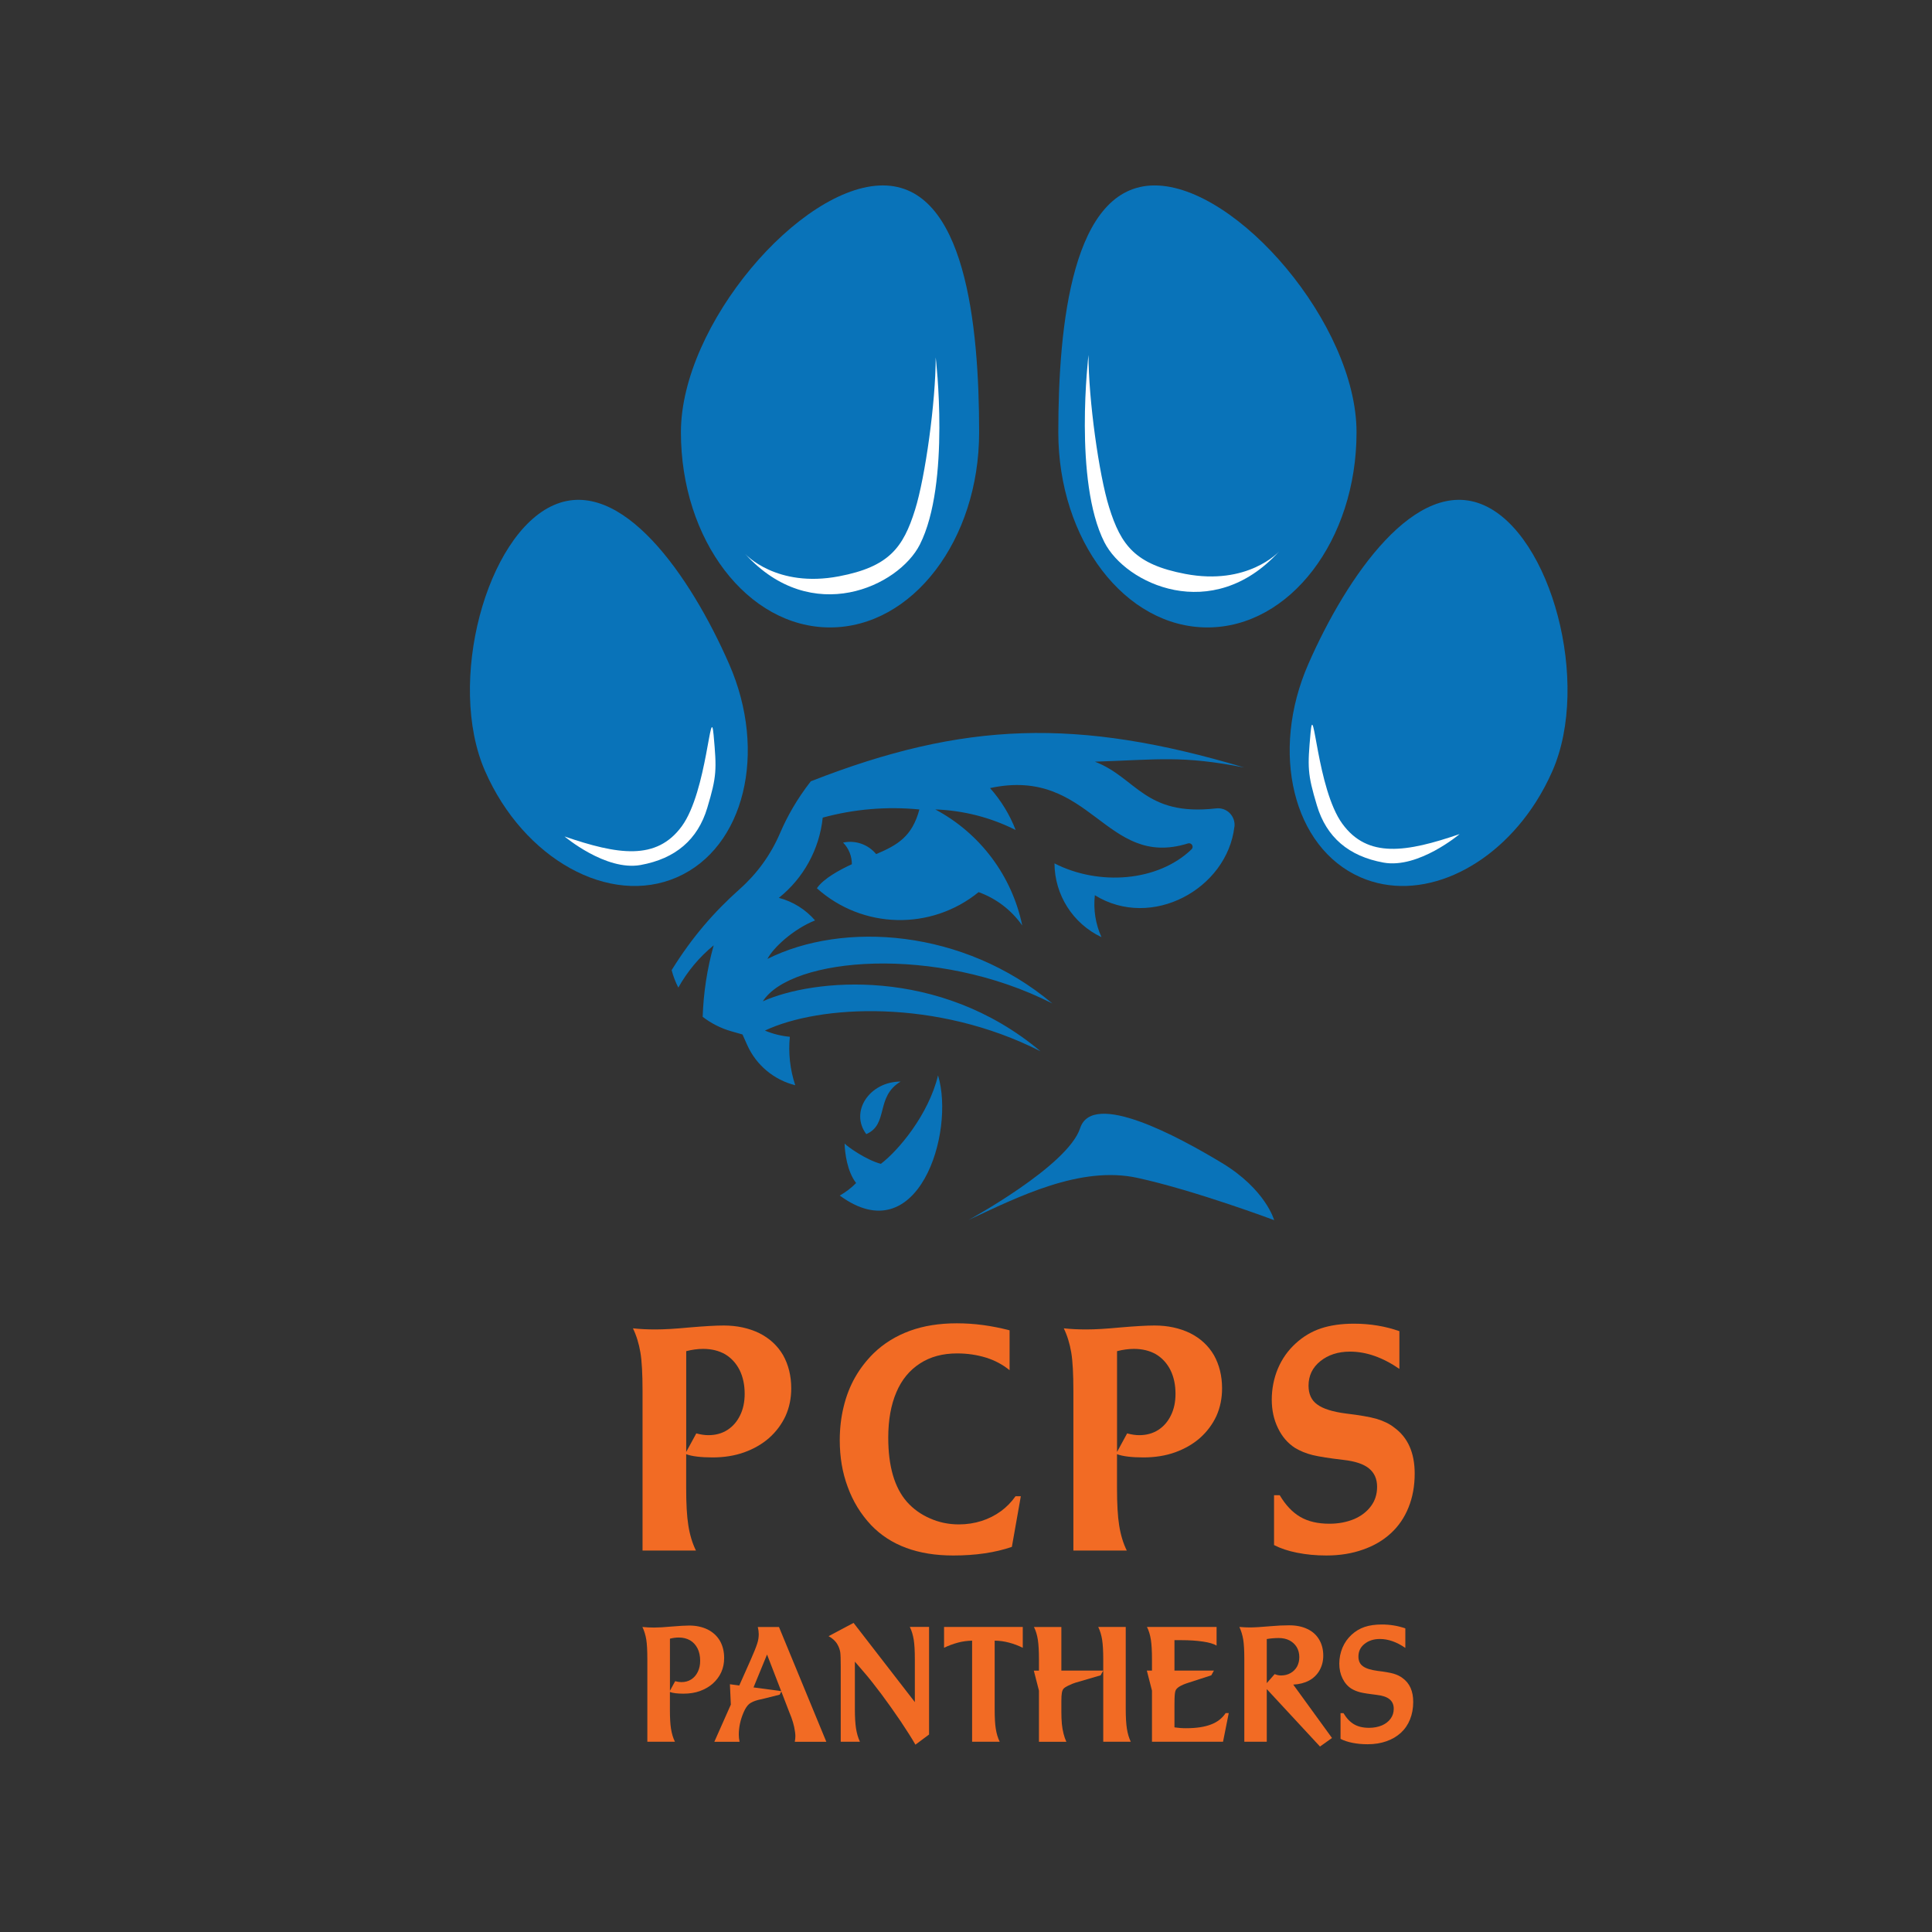 <?xml version="1.0" encoding="UTF-8"?><svg id="Layer_1" xmlns="http://www.w3.org/2000/svg" viewBox="0 0 500 500"><rect x="0" y="0" width="500" height="500" fill="#333333" stroke="none"/><defs><style>.cls-1{fill:#fff;}.cls-2{fill:#f26b24;}.cls-3{fill:#0973b9;}</style></defs><path class="cls-3" d="M188.7,171.86c-9.99-22.83-27.93-48.78-45.38-41.14-17.45,7.64-27.79,45.96-17.8,68.8,9.99,22.83,32.24,35.15,49.69,27.51,17.45-7.64,23.49-32.34,13.49-55.17Z"/><path class="cls-3" d="M383.97,130.72c-17.45-7.64-35.38,18.31-45.38,41.14-9.99,22.83-3.95,47.53,13.49,55.17,15.26,6.68,34.2-1.91,45.4-19.46,1.6-2.51,3.04-5.2,4.29-8.05,9.99-22.83-.35-61.16-17.8-68.8Z"/><path class="cls-3" d="M214.81,162.38c21.31,0,38.59-22.61,38.59-50.51s-3.62-63.88-24.93-63.88-52.25,35.98-52.25,63.88,17.28,50.51,38.59,50.51Z"/><path class="cls-3" d="M312.48,162.38c21.31,0,38.59-22.61,38.59-50.51s-30.94-63.88-52.25-63.88-24.93,35.98-24.93,63.88,17.28,50.51,38.59,50.51Z"/><path class="cls-3" d="M242.76,278.33c-2.46,10.15-10.22,19.39-14.79,22.87-3.86-1.01-8.8-4.55-9.39-5.27.08,2.43.64,7.2,2.98,10.24-1.4,1.4-2.68,2.35-4.23,3.24,20.18,14.82,29.92-16.22,25.44-31.08Z"/><path class="cls-3" d="M319.48,213.97c.15-1.3-.3-2.6-1.22-3.53-.92-.93-2.22-1.38-3.53-1.23-18.48,2.12-20.61-7.96-31.37-12.09,16.55-.53,22.4-1.66,38.65,1.51-43.13-12.87-72.52-11.97-112.18,3.57-3.6,4.65-6.05,8.98-7.99,13.49-2.38,5.53-5.89,10.38-10.38,14.38-6.64,5.92-12.36,12.47-17.64,21,.41,1.58,1,3.09,1.73,4.52,2.33-4.18,5.43-7.9,9.15-10.94-1.69,6.04-2.64,12.25-2.85,18.5,2.19,1.68,4.69,2.97,7.43,3.75l2.88.82,1.22,2.73c2.38,5.3,7,9.05,12.43,10.41-1.34-4.03-1.82-8.3-1.4-12.54-2.21-.21-4.39-.74-6.45-1.61,14.19-6.7,44.4-8.32,71.33,5.36-26.33-22.12-58.95-18.77-71.87-12.93,7.23-11.39,44.68-14.82,74.92.55-23-19.33-54.15-21.32-73.72-11.53,1.4-2.79,6.62-7.69,12.32-9.96-2.41-2.78-5.64-4.86-9.37-5.84,6.41-5.12,10.5-12.6,11.35-20.76,8.14-2.22,16.62-2.94,25.02-2.11-1.88,6.98-5.6,9.19-11.19,11.55-2.03-2.46-5.31-3.68-8.56-2.98,1.5,1.52,2.28,3.54,2.27,5.6-3.04,1.38-7.4,3.74-9.05,6.22,11.8,10.58,29.55,11.01,41.85,1,4.57,1.64,8.51,4.66,11.3,8.64-2.66-12.86-10.91-23.87-22.51-30.04,7.24.25,14.33,2.06,20.8,5.32-1.54-3.99-3.79-7.66-6.63-10.85,26.21-5.65,29.71,21.05,51.24,14.32.4-.13.84.04,1.06.41.22.36.15.83-.15,1.12-8.69,8.37-23.97,9.52-35.47,3.64.04,8.17,4.77,15.59,12.16,19.09-1.54-3.4-2.13-7.15-1.71-10.85,14.68,9.08,34.21-1.62,36.11-17.71Z"/><path class="cls-3" d="M224.19,293.51c5.89-2.54,2.28-9.64,8.89-13.6-8.02,0-13.24,7.77-8.89,13.6Z"/><path class="cls-1" d="M192.9,143.4s8.01,8.84,24.22,5.75c12.93-2.46,16.63-7.39,19.7-17.24,2.64-8.44,5.34-27.92,5.34-39.41,0,0,3.9,32.64-4.11,48.44-5.48,10.81-27.92,21.35-45.16,2.46Z"/><path class="cls-1" d="M146.1,216.47s10.67,9.03,19.7,7.39c9.03-1.64,14.78-6.57,17.24-14.78,2.46-8.21,2.46-9.85,1.64-18.88-.82-9.03-1.64,14.57-8.21,23.6-6.57,9.03-16.63,7.39-30.38,2.67Z"/><path class="cls-1" d="M330.96,142.78s-8.01,8.84-24.22,5.75c-12.93-2.46-16.63-7.39-19.7-17.24-2.64-8.44-5.34-27.92-5.34-39.41,0,0-3.9,32.64,4.11,48.44,5.48,10.81,27.92,21.35,45.16,2.46Z"/><path class="cls-1" d="M377.76,215.85s-10.67,9.03-19.7,7.39c-9.03-1.64-14.78-6.57-17.24-14.78-2.46-8.21-2.46-9.85-1.64-18.88.82-9.03,1.64,14.57,8.21,23.6s16.63,7.39,30.38,2.67Z"/><path class="cls-3" d="M250.57,315.78s25.76-13.98,28.97-23.82c3.2-9.84,25.36,2.17,36.69,9.01,11.33,6.84,13.52,14.8,13.52,14.8,0,0-20.6-7.72-35.4-10.94-14.8-3.22-30.93,4.95-43.77,10.94Z"/><path class="cls-2" d="M163.81,343.77c1.85.2,3.79.29,5.82.29,2.28,0,5.18-.17,8.72-.51,3.96-.34,6.94-.51,8.93-.51,3.43,0,6.5.66,9.23,1.98,2.67,1.35,4.72,3.24,6.15,5.69,1.4,2.5,2.11,5.37,2.11,8.6,0,2.58-.49,4.97-1.48,7.16-1.01,2.16-2.43,4.06-4.26,5.69-1.8,1.57-3.95,2.81-6.45,3.71-2.44.87-5.17,1.31-8.17,1.31s-5.37-.28-6.83-.84v8.72c0,4.13.18,7.35.55,9.65.39,2.5,1.05,4.69,1.98,6.57h-13.82v-41.3c0-4.41-.18-7.73-.55-9.94-.39-2.33-1.04-4.43-1.94-6.28ZM177.59,349.67v26.09l2.61-4.8c1.15.31,2.19.46,3.12.46,1.88,0,3.53-.45,4.93-1.35,1.4-.9,2.5-2.16,3.29-3.79.79-1.6,1.18-3.46,1.18-5.56,0-2.33-.44-4.38-1.31-6.15-.9-1.77-2.15-3.13-3.75-4.09-1.63-.93-3.53-1.39-5.69-1.39-1.41,0-2.87.2-4.38.59Z"/><path class="cls-2" d="M262.84,387.22h1.35l-2.32,13.11c-4.33,1.49-9.38,2.23-15.17,2.23-9.13,0-16.21-2.61-21.24-7.84-2.7-2.87-4.72-6.17-6.07-9.9-1.38-3.68-2.06-7.71-2.06-12.09,0-3.06.34-5.96,1.01-8.68.67-2.78,1.66-5.31,2.95-7.58,1.29-2.28,2.89-4.35,4.8-6.24,2.64-2.56,5.77-4.49,9.4-5.82,3.54-1.29,7.58-1.94,12.14-1.94s8.93.6,13.65,1.81v10.32c-1.8-1.46-3.82-2.54-6.07-3.24-2.36-.73-4.86-1.1-7.5-1.1-3.74,0-6.93.86-9.57,2.57-2.72,1.74-4.78,4.23-6.15,7.46-1.41,3.29-2.11,7.21-2.11,11.76,0,7.42,1.61,12.96,4.85,16.64,1.63,1.83,3.61,3.25,5.94,4.26,2.33,1.04,4.82,1.56,7.46,1.56,2.08,0,4.05-.3,5.9-.89,1.83-.59,3.5-1.43,5.01-2.53,1.46-1.07,2.72-2.36,3.79-3.88Z"/><path class="cls-2" d="M275.31,343.77c1.85.2,3.79.29,5.82.29,2.28,0,5.18-.17,8.72-.51,3.96-.34,6.94-.51,8.93-.51,3.43,0,6.5.66,9.23,1.98,2.67,1.35,4.72,3.24,6.15,5.69,1.4,2.5,2.11,5.37,2.11,8.6,0,2.58-.49,4.97-1.47,7.16-1.01,2.16-2.43,4.06-4.26,5.69-1.8,1.57-3.95,2.81-6.45,3.71-2.44.87-5.17,1.31-8.18,1.31s-5.37-.28-6.83-.84v8.72c0,4.13.18,7.35.55,9.65.39,2.5,1.05,4.69,1.98,6.57h-13.82v-41.3c0-4.41-.18-7.73-.55-9.94-.39-2.33-1.04-4.43-1.94-6.28ZM289.09,349.67v26.09l2.61-4.8c1.15.31,2.19.46,3.12.46,1.88,0,3.52-.45,4.93-1.35,1.4-.9,2.5-2.16,3.29-3.79.79-1.6,1.18-3.46,1.18-5.56,0-2.33-.44-4.38-1.31-6.15-.9-1.77-2.15-3.13-3.75-4.09-1.63-.93-3.53-1.39-5.69-1.39-1.41,0-2.87.2-4.38.59Z"/><path class="cls-2" d="M362.16,344.49v9.78c-4.33-2.98-8.58-4.47-12.77-4.47-3.09,0-5.66.83-7.71,2.49-2.02,1.63-3.03,3.74-3.03,6.32,0,2.16.74,3.78,2.23,4.85,1.49,1.12,3.98,1.91,7.46,2.36,3.54.42,6.19.88,7.96,1.39,1.85.56,3.36,1.31,4.51,2.23,3.54,2.56,5.31,6.53,5.31,11.93,0,3.2-.53,6.13-1.6,8.76-1.04,2.61-2.57,4.85-4.59,6.7-2.02,1.85-4.43,3.26-7.21,4.21-2.81,1.01-5.97,1.52-9.48,1.52-2.67,0-5.2-.24-7.58-.72-2.28-.45-4.26-1.11-5.94-1.98v-12.9h1.47c1.52,2.56,3.29,4.43,5.31,5.61,2.02,1.18,4.54,1.77,7.54,1.77,2.36,0,4.51-.41,6.45-1.22,1.85-.81,3.3-1.94,4.34-3.37,1.04-1.4,1.56-3.06,1.56-4.97,0-2.02-.7-3.61-2.11-4.76-1.38-1.12-3.55-1.85-6.53-2.19-3.62-.42-6.31-.84-8.05-1.26-1.69-.42-3.2-1.04-4.55-1.85-1.88-1.21-3.36-2.92-4.42-5.14-1.07-2.19-1.6-4.65-1.6-7.37s.53-5.52,1.6-8.05c1.07-2.5,2.58-4.65,4.55-6.45,1.99-1.83,4.19-3.13,6.57-3.92,2.44-.81,5.3-1.22,8.56-1.22,4.16,0,8.08.65,11.76,1.94Z"/><path class="cls-2" d="M166.26,421.06c.96.1,1.96.15,3,.15,1.17,0,2.68-.09,4.5-.26,2.05-.17,3.58-.26,4.61-.26,1.77,0,3.36.34,4.77,1.02,1.38.7,2.44,1.68,3.18,2.94.73,1.29,1.09,2.77,1.09,4.44,0,1.34-.25,2.57-.76,3.7-.52,1.12-1.26,2.1-2.2,2.94-.93.81-2.04,1.45-3.33,1.92-1.26.45-2.67.67-4.22.67s-2.77-.14-3.53-.44v4.5c0,2.13.09,3.79.28,4.98.2,1.29.54,2.42,1.02,3.4h-7.14v-21.33c0-2.28-.09-3.99-.28-5.14-.2-1.2-.54-2.29-1-3.24ZM173.38,424.1v13.47l1.35-2.48c.59.16,1.13.24,1.61.24.97,0,1.82-.23,2.55-.7.73-.46,1.29-1.12,1.7-1.96.41-.83.61-1.78.61-2.87,0-1.2-.22-2.26-.67-3.18-.46-.91-1.11-1.62-1.94-2.11-.84-.48-1.82-.72-2.94-.72-.73,0-1.48.1-2.26.3Z"/><path class="cls-2" d="M204.17,442.86l-1.96-5.09-.44.81-3.98,1-1.52.35c-1.03.26-1.82.61-2.37,1.04-.54.45-1.02,1.18-1.46,2.2-.83,1.92-1.24,3.84-1.24,5.77,0,.58.07,1.19.2,1.83h-6.53l4.27-9.62-.24-5.27,2.42.33,2.98-6.7c.8-1.81,1.35-3.18,1.65-4.11.28-.83.41-1.65.41-2.46,0-.57-.08-1.19-.24-1.87h5.48l12.25,29.7h-8.16c.1-.55.15-1.03.15-1.44,0-.59-.1-1.38-.3-2.35-.17-.81-.42-1.65-.74-2.52l-.63-1.59ZM195.01,436.7l7.16.96-3.66-9.47-3.5,8.51Z"/><path class="cls-2" d="M222.56,450.76h-4.98v-19.63c0-1.73-.04-2.92-.13-3.57-.12-.68-.35-1.33-.7-1.94-.48-.87-1.25-1.6-2.31-2.18l6.46-3.44,15.86,20.5v-11.08c0-2.15-.09-3.81-.28-5.01-.2-1.26-.54-2.39-1.02-3.37h4.98v27.85l-3.53,2.63c-.88-1.55-2.15-3.55-3.79-6.01-1.71-2.52-3.39-4.89-5.03-7.09-1.8-2.39-3.24-4.21-4.31-5.44l-2.02-2.35c-.1-.1-.19-.2-.26-.3-.07-.1-.16-.2-.26-.3v12.34c0,2.03.1,3.69.3,4.98.2,1.26.54,2.39,1,3.4Z"/><path class="cls-2" d="M257.42,424.6v17.78c0,2.13.09,3.79.28,4.98.2,1.29.54,2.42,1.02,3.4h-7.14v-26.16c-1.25.03-2.46.19-3.63.5-1.32.35-2.53.8-3.63,1.35v-5.4h20.37v5.4c-1.13-.57-2.31-1.01-3.55-1.34-1.23-.33-2.47-.5-3.72-.51Z"/><path class="cls-2" d="M267.56,421.06h7.12v11.29h10.84v-2.92c0-2.15-.1-3.81-.28-5.01-.2-1.26-.54-2.39-1.02-3.37h7.12v21.33c0,2.05.1,3.71.3,5.01.2,1.28.54,2.4,1,3.37h-7.12v-18.41l-.68,1.22-6.55,1.92c-.45.13-1.08.39-1.89.78-.54.26-.91.51-1.13.74-.22.23-.37.59-.46,1.09s-.13,1.19-.13,2.09v2.81c0,1.17.04,2.24.13,3.18.09.87.23,1.71.44,2.52.2.78.44,1.47.72,2.07h-7.09v-13.23l-1.33-5.18h1.33v-2.92c0-2.13-.1-3.81-.28-5.03-.2-1.31-.54-2.42-1.02-3.35Z"/><path class="cls-2" d="M316.52,450.76h-18.39v-13.23l-1.33-5.18h1.33v-2.92c0-2.13-.09-3.81-.28-5.03-.2-1.31-.54-2.42-1.02-3.35h18.02v4.83c-.75-.46-1.93-.81-3.52-1.04-1.64-.25-3.53-.37-5.66-.37h-1.72v7.88h10.21l-.68,1.22-5.92,1.92c-1.96.62-3.07,1.31-3.33,2.04-.14.32-.23,1.02-.26,2.11-.01.3-.02.88-.02,1.74v5.66c.93.14,1.93.22,3,.22,2.63,0,4.77-.32,6.44-.96,1.65-.62,2.92-1.61,3.81-2.96h.8l-1.48,7.42Z"/><path class="cls-2" d="M341.61,452l-13.77-14.86v13.62h-5.81v-21.33c0-2.25-.1-3.95-.28-5.09-.2-1.2-.54-2.3-1-3.29,1.03.09,1.92.13,2.68.13,1.17,0,3.01-.11,5.51-.33,1.6-.15,3.16-.22,4.7-.22,1.81,0,3.37.31,4.68.94,1.34.62,2.36,1.54,3.07,2.74.71,1.19,1.07,2.58,1.07,4.18,0,1.38-.32,2.64-.96,3.79-.64,1.13-1.55,2.02-2.72,2.65-1.18.62-2.54.97-4.09,1.04l10.03,13.82-3.09,2.2ZM327.84,424.19v11.4l2.04-2.33c.57.23,1.11.35,1.63.35.93,0,1.75-.2,2.46-.61.71-.39,1.28-.95,1.7-1.68.39-.73.59-1.55.59-2.48s-.23-1.84-.68-2.59c-.46-.74-1.09-1.31-1.87-1.72-.8-.41-1.72-.61-2.76-.61s-2.11.09-3.11.26Z"/><path class="cls-2" d="M363.7,421.43v5.05c-2.23-1.54-4.43-2.31-6.59-2.31-1.6,0-2.92.43-3.98,1.28-1.05.84-1.57,1.93-1.57,3.26,0,1.12.39,1.95,1.15,2.5.77.58,2.05.99,3.85,1.22,1.83.22,3.2.46,4.11.72.96.29,1.73.68,2.33,1.15,1.83,1.32,2.74,3.37,2.74,6.16,0,1.65-.28,3.16-.83,4.53-.54,1.35-1.33,2.5-2.37,3.46-1.05.96-2.29,1.68-3.72,2.18-1.45.52-3.08.78-4.9.78-1.38,0-2.68-.12-3.92-.37-1.17-.23-2.2-.57-3.07-1.02v-6.66h.76c.78,1.32,1.7,2.28,2.74,2.89,1.04.61,2.34.91,3.89.91,1.22,0,2.33-.21,3.33-.63.96-.42,1.7-1,2.24-1.74.54-.73.81-1.58.81-2.57,0-1.04-.36-1.86-1.09-2.46-.71-.58-1.84-.96-3.37-1.13-1.87-.22-3.26-.44-4.16-.65-.87-.22-1.65-.54-2.35-.96-.97-.62-1.73-1.51-2.29-2.65-.55-1.13-.83-2.4-.83-3.81s.28-2.85.83-4.16c.55-1.29,1.34-2.4,2.35-3.33,1.03-.94,2.16-1.62,3.39-2.02,1.26-.42,2.73-.63,4.42-.63,2.15,0,4.17.33,6.07,1Z"/></svg>